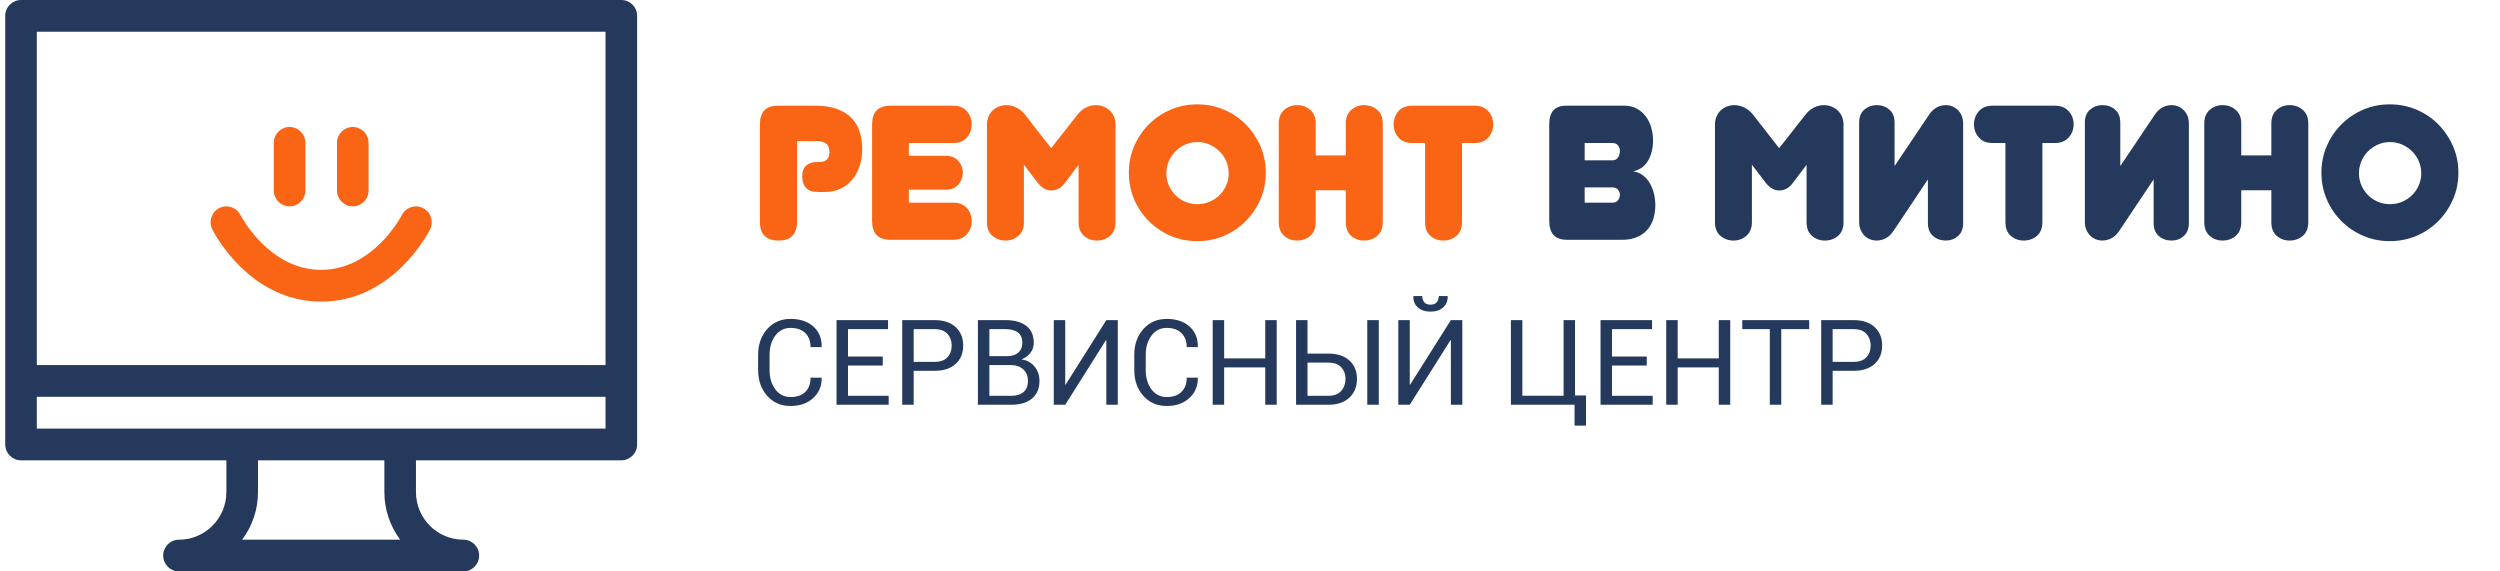 <?xml version="1.0" encoding="UTF-8"?>
<!DOCTYPE svg PUBLIC "-//W3C//DTD SVG 1.1//EN" "http://www.w3.org/Graphics/SVG/1.1/DTD/svg11.dtd">
<!-- Creator: CorelDRAW X8 -->
<svg xmlns="http://www.w3.org/2000/svg" xml:space="preserve" width="210px" height="48px" version="1.1" style="shape-rendering:geometricPrecision; text-rendering:geometricPrecision; image-rendering:optimizeQuality; fill-rule:evenodd; clip-rule:evenodd"
viewBox="0 0 21000000 4799758"
 xmlns:xlink="http://www.w3.org/1999/xlink">
 <defs>
  <style type="text/css">
   <![CDATA[
    .fil0 {fill:#24395C}
    .fil1 {fill:#F96514}
    .fil3 {fill:#24395C;fill-rule:nonzero}
    .fil2 {fill:#F96514;fill-rule:nonzero}
   ]]>
  </style>
 </defs>
 <g id="Слой_x0020_1">
  <g id="_2082995624240">
   <path id="СЕРВИСНЫЙ-ЦЕНТР" class="fil0" d="M6368244 3107907l0 -126465c0,-87572 25285,-159914 75894,-217061 50646,-57109 116146,-85683 196538,-85683 80429,0 144380,21393 191927,64215 47509,42785 70640,99517 69317,170157l-983 2910 -92259 0c0,-49777 -14665,-89160 -43957,-118149 -29291,-28952 -70640,-43466 -124045,-43466 -53708,0 -96493,21657 -128392,64971 -31900,43276 -47850,96984 -47850,161124l0 127447c0,64782 15950,118792 47850,162106 31899,43276 74684,64933 128392,64933 53405,0 94754,-14400 124045,-43201 29292,-28800 43957,-68599 43957,-119396l92259 0 983 2948c1323,66709 -22148,122534 -70300,167473 -48190,44901 -111838,67389 -190944,67389 -80392,0 -145892,-28497 -196538,-85456 -50609,-56958 -75894,-129223 -75894,-216796l0 0zm658667 291972l0 -710938 432648 0 0 75705 -336458 0 0 229949 292010 0 0 75705 -292010 0 0 254403 341825 0 0 75176 -438015 0zm551780 0l0 -710938 271978 0c75856,0 134855,19540 176997,58583 42143,39081 63233,90521 63233,154320 0,64442 -21090,116033 -63233,154774 -42142,38741 -101141,58130 -176997,58130l-175788 0 0 285131 -96190 0zm96190 -360345l175788 0c48190,0 84133,-12926 107907,-38816 23773,-25890 35641,-58508 35641,-97891 0,-39383 -11943,-72265 -35868,-98647 -23925,-26381 -59831,-39534 -107680,-39534l-175788 0 0 274888zm539572 360345l0 -710938 231915 0c74231,0 132323,16025 174314,48114 41991,32051 63005,80165 63005,144266 0,30615 -9449,58017 -28309,82282 -18898,24265 -43956,42747 -75213,55408 46564,6539 83415,26722 110590,60549 27175,33865 40782,73740 40782,119661 0,65085 -21166,114824 -63459,149142 -42332,34357 -99630,51516 -171895,51516l-281730 0zm96190 -75176l185540 0c43956,0 78048,-10847 102313,-32466 24227,-21657 36359,-52347 36359,-92071 0,-39383 -12359,-71094 -37115,-95207 -24719,-24076 -58092,-36927 -100083,-38552l-6350 0 -180664 0 0 258296zm0 -333509l155757 0c35792,0 64933,-9827 87383,-29557 22489,-19691 33714,-47093 33714,-82243 0,-38439 -12132,-67163 -36397,-86212 -24227,-19049 -59150,-28536 -104732,-28536l-135725 0 0 226548zm541009 408685l0 -710938 96190 0 0 541500 2948 982 342278 -542482 96190 0 0 710938 -96190 0 0 -541991 -2948 -983 -342278 542974 -96190 0zm676279 -291972l0 -126465c0,-87572 25323,-159914 75932,-217061 50608,-57109 116146,-85683 196538,-85683 80391,0 144379,21393 191889,64215 47547,42785 70640,99517 69355,170157l-983 2910 -92297 0c0,-49777 -14627,-89160 -43957,-118149 -29291,-28952 -70640,-43466 -124007,-43466 -53708,0 -96531,21657 -128430,64971 -31900,43276 -47850,96984 -47850,161124l0 127447c0,64782 15950,118792 47850,162106 31899,43276 74722,64933 128430,64933 53367,0 94716,-14400 124007,-43201 29330,-28800 43957,-68599 43957,-119396l92297 0 983 2948c1285,66709 -22148,122534 -70338,167473 -48152,44901 -111800,67389 -190906,67389 -80392,0 -145930,-28497 -196538,-85456 -50609,-56958 -75932,-129223 -75932,-216796l0 0zm658704 291972l0 -710938 96191 0 0 321302 345226 0 0 -321302 96190 0 0 710938 -96190 0 0 -313969 -345226 0 0 313969 -96191 0zm700205 0l0 -710938 96190 0 0 281276 175296 0c75856,0 134856,19427 176998,58319 42180,38929 63232,90445 63232,154547 0,64479 -21165,116713 -63459,156739 -42331,40063 -101255,60057 -176771,60057l-271486 0zm96190 -75176l175296 0c47850,0 83831,-13757 107907,-41273 24076,-27515 36133,-61267 36133,-101330 0,-38741 -11943,-71094 -35868,-97135 -23925,-26079 -59982,-39081 -108172,-39081l-175296 0 0 278819zm501965 75176l0 -710938 96682 0 0 710938 -96682 0zm260753 0l0 -710938 96190 0 0 541500 2910 982 342317 -542482 96190 0 0 710938 -96190 0 0 -541991 -2949 -983 -342278 542974 -96190 0zm126465 -910159l982 -2911 73702 0c0,21468 5556,38892 16630,52234 11036,13342 28649,20032 52725,20032 23434,0 40857,-6766 52234,-20297 11414,-13493 17084,-30841 17084,-51969l73739 0 983 2911c1285,37758 -11226,68523 -37607,92297 -26344,23773 -61834,35641 -106433,35641 -44939,0 -80580,-11868 -106924,-35641 -26381,-23774 -38741,-54539 -37115,-92297l0 0zm819336 910159l0 -710938 96190 0 0 635271 346209 0 0 -635271 96190 0 0 632814 92260 0 0 253421 -96190 0 0 -175297 -534659 0zm752929 0l0 -710938 432648 0 0 75705 -336458 0 0 229949 292010 0 0 75705 -292010 0 0 254403 341825 0 0 75176 -438015 0zm551780 0l0 -710938 96190 0 0 321302 345227 0 0 -321302 96190 0 0 710938 -96190 0 0 -313969 -345227 0 0 313969 -96190 0zm638673 -635233l0 -75705 562023 0 0 75705 -234372 0 0 635233 -96190 0 0 -635233 -231461 0zm663089 635233l0 -710938 271978 0c75856,0 134855,19540 176997,58583 42180,39081 63233,90521 63233,154320 0,64442 -21053,116033 -63233,154774 -42142,38741 -101141,58130 -176997,58130l-175788 0 0 285131 -96190 0zm96190 -360345l175788 0c48189,0 84171,-12926 107907,-38816 23773,-25890 35641,-58508 35641,-97891 0,-39383 -11943,-72265 -35868,-98647 -23925,-26381 -59831,-39534 -107680,-39534l-175788 0 0 274888z"/>
   <g id="noun_128895_cc-copy">
    <path id="Shape" class="fil0" d="M5219140 -151l-5042596 0c-73324,0 -132701,59679 -132701,133343l0 3600046c0,73664 59377,133343 132701,133343l1725074 0 0 266649c0,220576 -178547,399992 -398103,399992 -73286,0 -132701,59680 -132701,133344 0,73664 59415,133343 132701,133343l2388616 0c73286,0 132701,-59679 132701,-133343 0,-73664 -59415,-133344 -132701,-133344 -219556,0 -398103,-179416 -398103,-399992l0 -266649 1725112 0c73286,0 132701,-59679 132701,-133343l0 -3600046c0,-73664 -59415,-133343 -132701,-133343l0 0zm-3185124 4533373c83453,-111497 133003,-250018 133003,-399992l0 -266649 1061608 0 0 266649c0,149974 49588,288495 133003,399992l-1327614 0 0 0zm3052423 -933328l-4777194 0 0 -266687 4777194 0 0 266687 0 0zm0 -533336l-4777194 0 0 -2800022 4777194 0 0 2800022 0 0z"/>
    <path id="Path" class="fil1" d="M2697823 2533222c605866,0 902563,-582243 914884,-607037 32693,-65727 6236,-145514 -59075,-178509 -65235,-33147 -144947,-6615 -178093,58848 -2306,4611 -237622,460012 -677716,460012 -440094,0 -675372,-455401 -677489,-459634 -32807,-65841 -112442,-92411 -178056,-59604 -65500,32957 -92070,113009 -59339,178887 12321,24794 309018,607037 914884,607037zm265402 -800022c73323,0 132701,-59680 132701,-133344l0 -399992c0,-73664 -59378,-133343 -132701,-133343 -73286,0 -132701,59679 -132701,133343l0 399992c0,73664 59415,133344 132701,133344zm-530804 0c73324,0 132701,-59680 132701,-133344l0 -399992c0,-73664 -59377,-133343 -132701,-133343 -73286,0 -132701,59679 -132701,133343l0 399992c0,73664 59415,133344 132701,133344z"/>
   </g>
  </g>
  <path class="fil2" d="M6695215 1860534c0,106659 -51742,159989 -155227,159989 -104505,0 -156777,-52271 -156777,-156777l0 -819223c0,-104543 50117,-156776 150389,-156776l316804 0c67201,0 125596,8504 175184,25587 49626,17046 90407,41311 122420,72795 31975,31484 55711,69620 71207,114408 15459,44788 23169,94943 23169,150389 0,51213 -7181,98949 -21581,143208 -14400,44259 -34923,82395 -61607,114408 -26646,31975 -59188,57336 -97589,76007 -38400,18633 -82130,27969 -131189,27969l-54426 0c-51175,0 -86930,-11981 -107189,-35982 -20258,-24000 -30387,-56277 -30387,-96795 0,-40554 11187,-70413 33600,-89613 22375,-19200 50646,-28801 84776,-28801l25625 0c26646,0 47434,-6916 62401,-20787 14930,-13871 22375,-35226 22375,-64026 0,-31975 -9071,-55182 -27175,-69582 -18142,-14400 -43767,-21582 -76801,-21582l-168002 0 0 675184z"/>
  <path id="1" class="fil2" d="M7479175 2014136c-102389,0 -153602,-52272 -153602,-156815l0 -812798c0,-104543 51213,-156776 153602,-156776l528006 0c49059,0 87195,15458 114408,46375 27213,30955 40782,67730 40782,110401 0,42672 -13569,79485 -40782,110402 -27213,30955 -65349,46413 -114408,46413l-372779 0 0 107189 310378 0c44826,0 79749,14135 104808,42407 25059,28271 37607,61607 37607,100007 0,38401 -12548,71736 -37607,100008 -25059,28233 -59982,42369 -104808,42369l-310378 0 0 108814 372779 0c49059,0 87195,15194 114408,45619 27213,30388 40782,66899 40782,109570 0,42671 -13569,79485 -40782,110401 -27213,30955 -65349,46414 -114408,46414l-528006 0z"/>
  <path id="2" class="fil2" d="M8829579 1599743c-41613,0 -79485,-21884 -113614,-65613l-115202 -150390 0 481594c0,50117 -15458,88517 -46375,115201 -30955,26684 -66672,39988 -107226,39988 -42672,0 -79447,-13039 -110402,-39194 -30917,-26117 -46375,-64782 -46375,-115995l0 -817598c0,-25588 4535,-48794 13568,-69620 9071,-20787 21090,-38136 36020,-51969 14929,-13871 32277,-24567 52007,-32013 19729,-7483 40252,-11187 61607,-11187 27704,0 55446,6652 83188,19994 27742,13341 51743,32806 72001,58394l220803 283204 222390 -283204c20259,-25588 43994,-45053 71207,-58394 27213,-13342 54653,-19994 82395,-19994 21355,0 41878,3704 61607,11187 19730,7446 37342,18142 52801,32013 15458,13833 27742,31182 36813,51969 9033,20826 13569,44032 13569,69620l0 817598c0,51213 -15459,89878 -46376,115995 -30955,26155 -67730,39194 -110401,39194 -41613,0 -77595,-13039 -108020,-39194 -30388,-26117 -45582,-64782 -45582,-115995l0 -481594 -113614 150390c-18142,24529 -36775,41613 -55976,51213 -19200,9600 -39496,14400 -60813,14400z"/>
  <path id="3" class="fil2" d="M9482349 1450941c0,-80013 14930,-154660 44826,-224015 29859,-69318 70905,-130131 123177,-182403 52271,-52271 113084,-93317 182402,-123176 69355,-29896 144002,-44826 224015,-44826 80014,0 154925,14930 224809,44826 69847,29859 130660,70905 182403,123176 51704,52272 92788,113085 123176,182403 30426,69355 45619,144002 45619,224015 0,79976 -15193,154660 -45619,223978 -30388,69355 -71472,130131 -123176,182402 -51743,52272 -112556,93356 -182403,123214 -69884,29859 -144795,44788 -224809,44788 -80013,0 -154660,-14929 -224015,-44788 -69318,-29858 -130131,-70942 -182402,-123214 -52272,-52271 -93318,-113047 -123177,-182402 -29896,-69318 -44826,-144002 -44826,-223978zm315217 4800c0,36246 6917,70111 20788,101595 13871,31446 32542,58924 56013,82395 23471,23471 50949,41878 82395,55219 31484,13305 65349,19994 101595,19994 36284,0 70149,-6689 101595,-19994 31483,-13341 59226,-31748 83226,-55219 24000,-23471 42936,-50949 56769,-82395 13871,-31484 20826,-65349 20826,-101595 0,-36284 -6955,-70413 -20826,-102426 -13833,-31976 -32769,-59718 -56769,-83189 -24000,-23471 -51743,-42142 -83226,-56013 -31446,-13833 -65311,-20788 -101595,-20788 -36246,0 -70111,6955 -101595,20788 -31446,13871 -58924,32542 -82395,56013 -23471,23471 -42142,51213 -56013,83189 -13871,32013 -20788,66142 -20788,102426z"/>
  <path id="4" class="fil2" d="M11615164 1865334c0,51213 -15459,89878 -46414,115995 -30916,26155 -67730,39194 -110363,39194 -41613,0 -77633,-13039 -108020,-39194 -30388,-26117 -45582,-64782 -45582,-115995l0 -267216 -252816 0 0 267216c0,51213 -15458,89878 -46413,115995 -30917,26155 -67730,39194 -110401,39194 -41576,0 -77595,-13039 -107983,-39194 -30425,-26117 -45619,-64782 -45619,-115995l0 -828786c0,-49096 15194,-86968 45619,-113614 30388,-26683 66407,-39987 107983,-39987 42671,0 79484,13304 110401,39987 30955,26646 46413,64518 46413,113614l0 268766 252816 0 0 -268766c0,-49096 15194,-86968 45582,-113614 30387,-26683 66407,-39987 108020,-39987 42633,0 79447,13304 110363,39987 30955,26646 46414,64518 46414,113614l0 828786z"/>
  <path id="5" class="fil2" d="M12280785 1865334c0,51213 -15459,89878 -46414,115995 -30916,26155 -67730,39194 -110401,39194 -41575,0 -77595,-13039 -107982,-39194 -30426,-26117 -45620,-64782 -45620,-115995l0 -663996 -108776 0c-49097,0 -87233,-15458 -114408,-46413 -27213,-30917 -40819,-67730 -40819,-110402 0,-42671 13606,-79446 40819,-110401 27175,-30917 65311,-46375 114408,-46375l524794 0c49059,0 87459,15458 115201,46375 27743,30955 41576,67730 41576,110401 0,42672 -13833,79485 -41576,110402 -27742,30955 -66142,46413 -115201,46413l-105601 0 0 663996z"/>
  <path id="6" class="fil3" d="M13311210 1201338l0 145589 231991 0c21316,0 37342,-8012 48000,-24000 10659,-15988 15988,-34130 15988,-54388 0,-17084 -5065,-32542 -15194,-46413 -10129,-13871 -26382,-20788 -48794,-20788l-231991 0zm0 372779l0 128015 231991 0c22412,0 38665,-6917 48794,-20788 10129,-13871 15194,-28271 15194,-43201 0,-16025 -5065,-30690 -15194,-43994 -10129,-13342 -26382,-20032 -48794,-20032l-231991 0zm-297604 -529594c0,-104543 46905,-156776 140790,-156776l491193 0c39459,0 74156,8239 104014,24794 29859,16516 54917,38400 75176,65575 20296,27213 35490,58432 45619,93620 10130,35188 15194,70943 15194,107189 0,63988 -13606,120266 -40781,168796 -27213,48530 -69620,79220 -127221,91995 28801,3212 54691,12813 77595,28800 22942,16026 42407,36813 58394,62401 16026,25625 28536,54955 37607,88026 9071,33072 13607,67730 13607,103976 0,39497 -5330,76801 -15988,112027 -10659,35188 -27213,66105 -49626,92789 -22375,26683 -51440,47736 -87195,63194 -35717,15458 -78124,23207 -127182,23207l-462394 0c-99214,0 -148802,-52801 -148802,-158402l0 -811211z"/>
  <path id="7" class="fil3" d="M14944818 1599743c-41613,0 -79484,-21884 -113614,-65613l-115201 -150390 0 481594c0,50117 -15459,88517 -46376,115201 -30954,26684 -66671,39988 -107226,39988 -42672,0 -79447,-13039 -110402,-39194 -30917,-26117 -46375,-64782 -46375,-115995l0 -817598c0,-25588 4535,-48794 13569,-69620 9071,-20787 21090,-38136 36019,-51969 14929,-13871 32278,-24567 52007,-32013 19729,-7483 40252,-11187 61607,-11187 27704,0 55446,6652 83189,19994 27742,13341 51742,32806 72000,58394l220803 283204 222390 -283204c20259,-25588 43995,-45053 71208,-58394 27213,-13342 54652,-19994 82394,-19994 21355,0 41878,3704 61607,11187 19730,7446 37343,18142 52801,32013 15459,13833 27742,31182 36813,51969 9033,20826 13569,44032 13569,69620l0 817598c0,51213 -15459,89878 -46376,115995 -30954,26155 -67730,39194 -110401,39194 -41613,0 -77595,-13039 -108020,-39194 -30388,-26117 -45582,-64782 -45582,-115995l0 -481594 -113614 150390c-18142,24529 -36775,41613 -55975,51213 -19201,9600 -39497,14400 -60814,14400z"/>
  <path id="8" class="fil3" d="M15914393 1394928l291216 -433593c18142,-26684 39194,-46413 63194,-59188 24001,-12813 49324,-19200 76008,-19200 19200,0 37342,3439 54388,10393 17083,6917 32542,17046 46413,30388 13871,13342 24794,29594 32807,48794 7975,19201 11981,40555 11981,64026l0 836798c0,48001 -14400,84512 -43201,109608 -28800,25059 -62930,37569 -102388,37569 -41613,0 -77066,-12510 -106395,-37569 -29330,-25096 -43995,-61607 -43995,-109608l0 -366429 -289628 433630c-18142,27705 -39724,48001 -64782,60776 -25059,12813 -50420,19200 -76008,19200 -19200,0 -37606,-3439 -55219,-10394 -17575,-6916 -33034,-17046 -46376,-30388 -13342,-13341 -24265,-29594 -32806,-48794 -8542,-19200 -12813,-41084 -12813,-65613l0 -835211c0,-48000 14665,-84511 43994,-109607 29367,-25059 63762,-37569 103220,-37569 41613,0 77066,12510 106395,37569 29330,25096 43995,61607 43995,109607l0 364805z"/>
  <path id="9" class="fil3" d="M17156021 1865334c0,51213 -15459,89878 -46413,115995 -30917,26155 -67730,39194 -110402,39194 -41575,0 -77594,-13039 -107982,-39194 -30426,-26117 -45620,-64782 -45620,-115995l0 -663996 -108776 0c-49097,0 -87232,-15458 -114408,-46413 -27213,-30917 -40819,-67730 -40819,-110402 0,-42671 13606,-79446 40819,-110401 27176,-30917 65311,-46375 114408,-46375l524794 0c49059,0 87460,15458 115202,46375 27742,30955 41575,67730 41575,110401 0,42672 -13833,79485 -41575,110402 -27742,30955 -66143,46413 -115202,46413l-105601 0 0 663996z"/>
  <path id="10" class="fil3" d="M17810417 1394928l291216 -433593c18142,-26684 39194,-46413 63194,-59188 24001,-12813 49324,-19200 76008,-19200 19200,0 37342,3439 54388,10393 17083,6917 32542,17046 46413,30388 13871,13342 24794,29594 32807,48794 7974,19201 11981,40555 11981,64026l0 836798c0,48001 -14400,84512 -43201,109608 -28800,25059 -62930,37569 -102388,37569 -41614,0 -77066,-12510 -106396,-37569 -29329,-25096 -43994,-61607 -43994,-109608l0 -366429 -289629 433630c-18142,27705 -39723,48001 -64782,60776 -25058,12813 -50419,19200 -76007,19200 -19200,0 -37607,-3439 -55219,-10394 -17575,-6916 -33034,-17046 -46376,-30388 -13342,-13341 -24265,-29594 -32806,-48794 -8542,-19200 -12813,-41084 -12813,-65613l0 -835211c0,-48000 14665,-84511 43994,-109607 29367,-25059 63761,-37569 103220,-37569 41613,0 77066,12510 106395,37569 29330,25096 43995,61607 43995,109607l0 364805z"/>
  <path id="11" class="fil3" d="M19389636 1865334c0,51213 -15458,89878 -46413,115995 -30917,26155 -67730,39194 -110363,39194 -41613,0 -77633,-13039 -108021,-39194 -30387,-26117 -45581,-64782 -45581,-115995l0 -267216 -252816 0 0 267216c0,51213 -15459,89878 -46413,115995 -30917,26155 -67730,39194 -110402,39194 -41575,0 -77594,-13039 -107982,-39194 -30426,-26117 -45620,-64782 -45620,-115995l0 -828786c0,-49096 15194,-86968 45620,-113614 30388,-26683 66407,-39987 107982,-39987 42672,0 79485,13304 110402,39987 30954,26646 46413,64518 46413,113614l0 268766 252816 0 0 -268766c0,-49096 15194,-86968 45581,-113614 30388,-26683 66408,-39987 108021,-39987 42633,0 79446,13304 110363,39987 30955,26646 46413,64518 46413,113614l0 828786z"/>
  <path id="12" class="fil3" d="M19500038 1450941c0,-80013 14929,-154660 44826,-224015 29858,-69318 70904,-130131 123176,-182403 52271,-52271 113085,-93317 182402,-123176 69355,-29896 144002,-44826 224016,-44826 80013,0 154924,14930 224809,44826 69846,29859 130660,70905 182402,123176 51705,52272 92789,113085 123176,182403 30426,69355 45620,144002 45620,224015 0,79976 -15194,154660 -45620,223978 -30387,69355 -71471,130131 -123176,182402 -51742,52272 -112556,93356 -182402,123214 -69885,29859 -144796,44788 -224809,44788 -80014,0 -154661,-14929 -224016,-44788 -69317,-29858 -130131,-70942 -182402,-123214 -52272,-52271 -93318,-113047 -123176,-182402 -29897,-69318 -44826,-144002 -44826,-223978zm315216 4800c0,36246 6917,70111 20788,101595 13871,31446 32542,58924 56013,82395 23471,23471 50949,41878 82395,55219 31484,13305 65349,19994 101595,19994 36284,0 70149,-6689 101595,-19994 31484,-13341 59226,-31748 83226,-55219 24001,-23471 42936,-50949 56769,-82395 13872,-31484 20826,-65349 20826,-101595 0,-36284 -6954,-70413 -20826,-102426 -13833,-31976 -32768,-59718 -56769,-83189 -24000,-23471 -51742,-42142 -83226,-56013 -31446,-13833 -65311,-20788 -101595,-20788 -36246,0 -70111,6955 -101595,20788 -31446,13871 -58924,32542 -82395,56013 -23471,23471 -42142,51213 -56013,83189 -13871,32013 -20788,66142 -20788,102426z"/>
 </g>
</svg>

